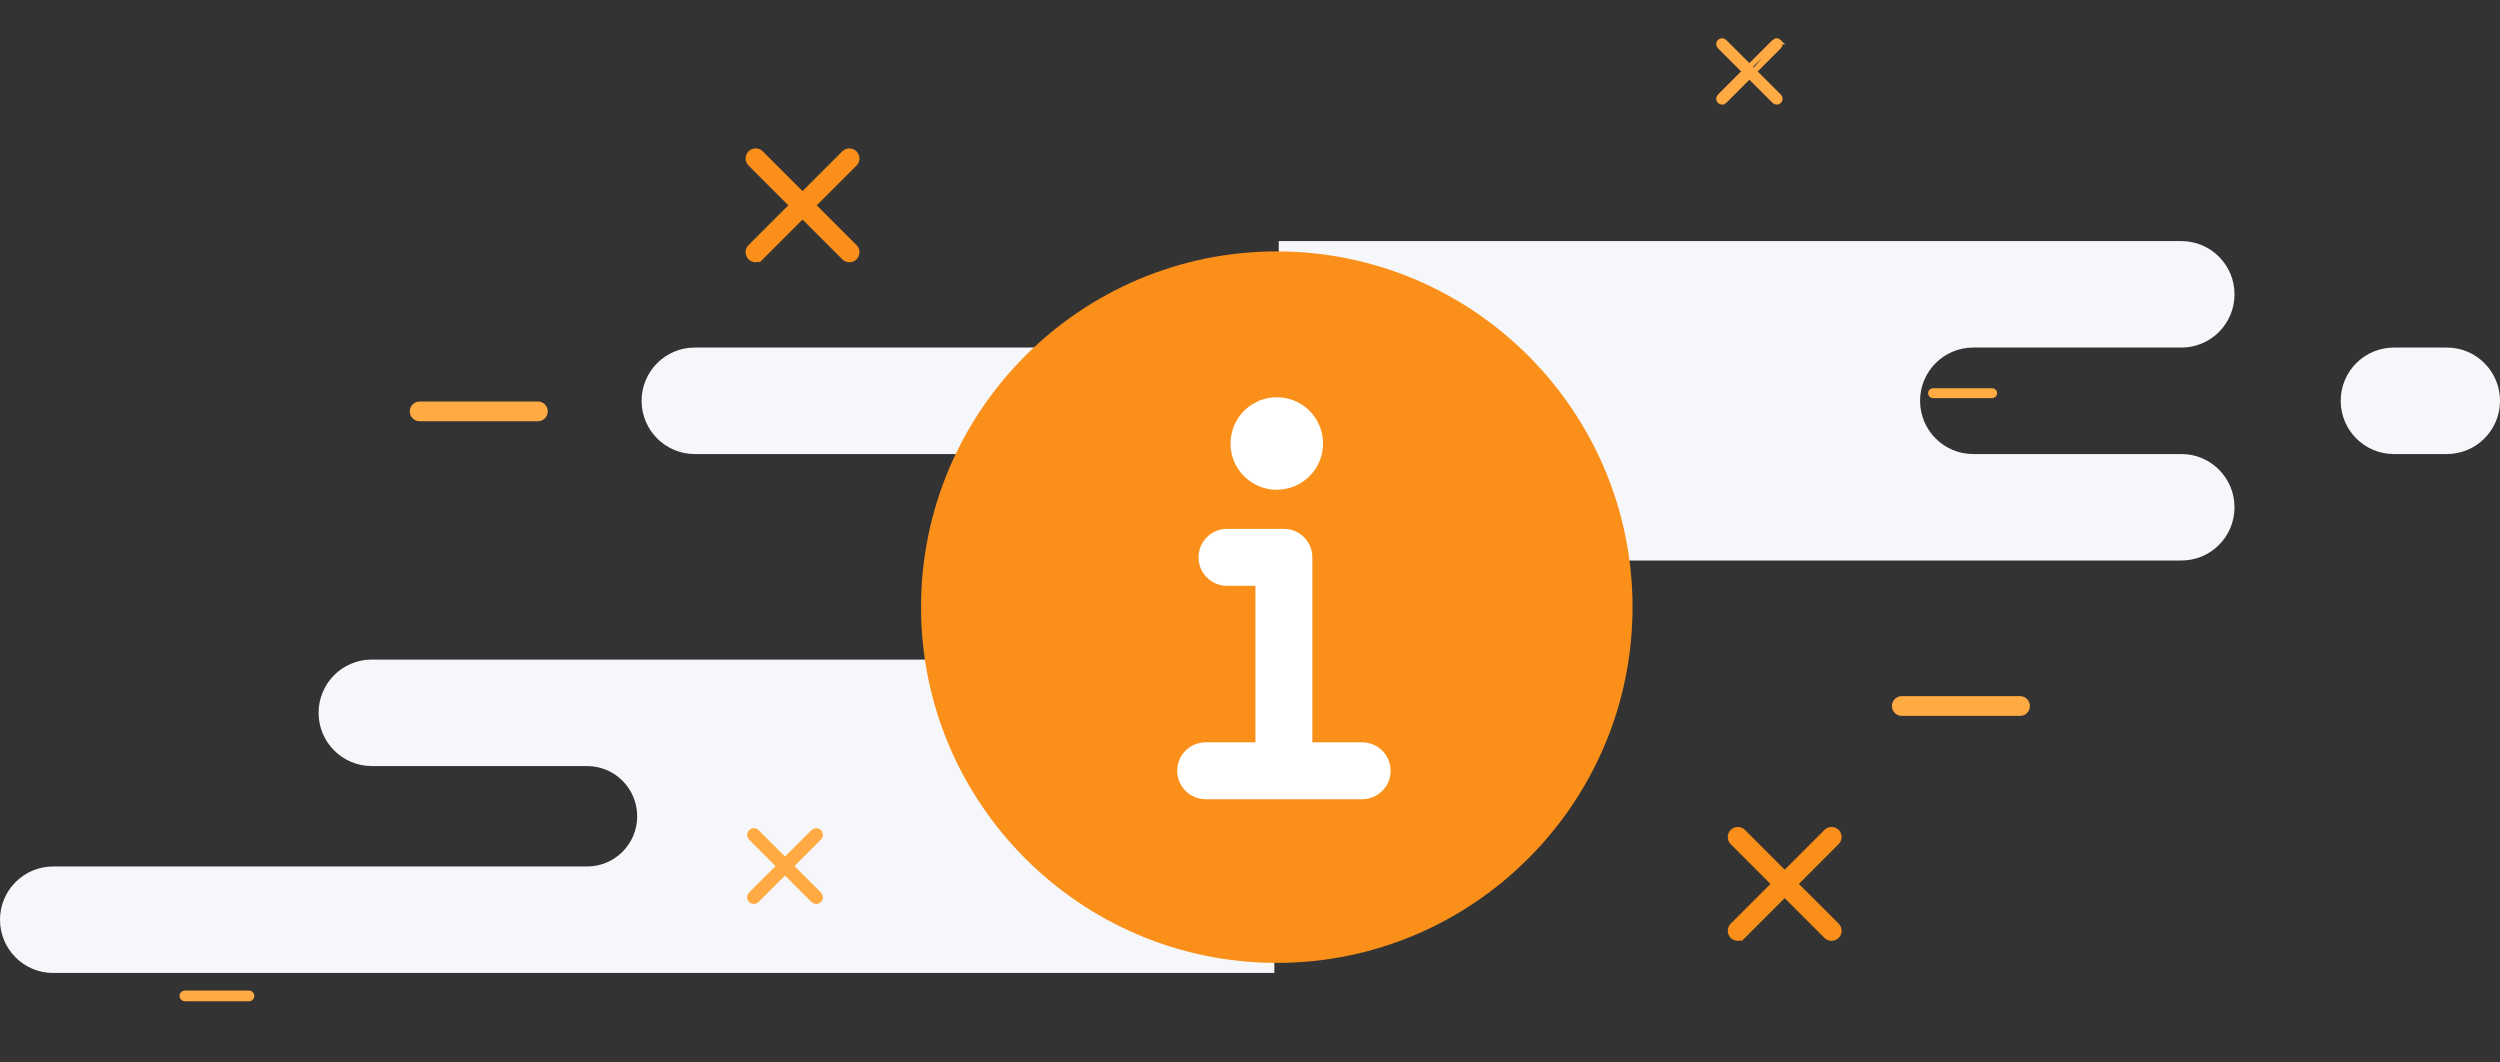<svg width="280" height="119" viewBox="0 0 280 119" fill="none" xmlns="http://www.w3.org/2000/svg">
<rect x="0" y="0" width="280" height="119" fill="#333333" stroke="none"/>
<path d="M143.221 32.964C143.221 29.671 143.221 27.002 143.221 27.002H244.319C247.603 27.002 250.266 29.671 250.266 32.964C250.266 36.257 247.603 38.927 244.319 38.927H220.995C217.71 38.927 215.048 41.596 215.048 44.889C215.048 48.182 217.71 50.852 220.995 50.852H244.319C247.603 50.852 250.266 53.522 250.266 56.815C250.266 60.108 247.603 62.777 244.319 62.777H149.168C145.884 62.777 143.221 60.108 143.221 56.815V51.236C143.221 51.024 143.393 50.852 143.604 50.852C143.815 50.852 143.987 50.68 143.987 50.468V39.31C143.987 39.098 143.815 38.927 143.604 38.927C143.393 38.927 143.221 38.755 143.221 38.543V32.964Z" fill="#F6F7FA"/>
<path d="M71.859 44.89C71.859 41.597 74.522 38.927 77.806 38.927H137.275C140.56 38.927 143.222 41.597 143.222 44.89C143.222 48.183 140.56 50.852 137.275 50.852H77.806C74.522 50.852 71.859 48.183 71.859 44.89Z" fill="#F6F7FA"/>
<path d="M268.106 38.927C264.822 38.927 262.159 41.597 262.159 44.89C262.159 48.183 264.822 50.852 268.106 50.852H274.053C277.338 50.852 280 48.183 280 44.89C280 41.597 277.338 38.927 274.053 38.927H268.106Z" fill="#F6F7FA"/>
<path d="M35.682 79.835C35.682 76.542 38.345 73.872 41.629 73.872H137.715C140.483 73.872 142.727 76.122 142.727 78.897L142.727 83.922L142.727 98.922L142.726 103.947C142.726 106.722 142.727 108.972 142.727 108.972H5.947C2.663 108.972 0 106.303 0 103.01C0 99.717 2.663 97.047 5.947 97.047H65.754C68.852 97.047 71.364 94.529 71.364 91.422C71.364 88.316 68.852 85.797 65.754 85.797H41.629C38.345 85.797 35.682 83.128 35.682 79.835Z" fill="#F6F7FA"/>
<path d="M91.123 22.643L90.769 22.997L91.123 23.351L95.579 27.804C95.579 27.804 95.579 27.804 95.579 27.804C95.696 27.921 95.762 28.081 95.762 28.247C95.762 28.413 95.696 28.573 95.579 28.69C95.461 28.808 95.302 28.874 95.135 28.874C94.969 28.874 94.809 28.808 94.692 28.69L90.239 24.237L89.885 23.884L89.532 24.237L85.079 28.69L85.432 29.044L85.079 28.69C84.961 28.808 84.802 28.874 84.635 28.874C84.469 28.874 84.309 28.808 84.192 28.69C84.074 28.573 84.008 28.413 84.008 28.247C84.008 28.081 84.074 27.921 84.192 27.804L88.645 23.351L88.999 22.997L88.645 22.643L84.192 18.19C84.074 18.073 84.008 17.913 84.008 17.747C84.008 17.581 84.074 17.421 84.192 17.304C84.309 17.186 84.469 17.12 84.635 17.12C84.802 17.12 84.961 17.186 85.079 17.304L89.532 21.757L89.885 22.11L90.239 21.757L94.692 17.304C94.692 17.304 94.692 17.304 94.692 17.304C94.809 17.187 94.969 17.121 95.134 17.121C95.3 17.121 95.46 17.187 95.577 17.305C95.694 17.422 95.76 17.582 95.76 17.748C95.76 17.914 95.694 18.073 95.576 18.19L95.576 18.19L91.123 22.643Z" fill="#FA8F1A" stroke="#FA8F1A"/>
<path d="M196.449 7.999L196.655 7.792L199.252 5.195L199.253 5.194C199.321 5.126 199.36 5.033 199.36 4.936C199.36 4.839 199.322 4.747 199.253 4.678M196.449 7.999L199.253 4.678M196.449 7.999L196.655 8.205M196.449 7.999L196.655 8.205M199.253 4.678C199.185 4.609 199.092 4.571 198.995 4.571C198.898 4.571 198.805 4.609 198.737 4.677L199.253 4.678ZM196.655 8.205L199.254 10.802C199.323 10.871 199.361 10.964 199.361 11.061C199.361 11.158 199.323 11.251 199.254 11.32C199.186 11.388 199.093 11.427 198.996 11.427C198.899 11.427 198.806 11.388 198.737 11.32L196.139 8.722L195.933 8.516L195.727 8.722L193.129 11.32L193.317 11.507L193.129 11.32C193.061 11.388 192.968 11.427 192.871 11.427C192.774 11.427 192.681 11.388 192.612 11.32C192.543 11.251 192.505 11.158 192.505 11.061C192.505 10.964 192.543 10.871 192.612 10.802L195.21 8.205L195.416 7.998L195.21 7.792L192.612 5.195C192.543 5.126 192.505 5.033 192.505 4.936C192.505 4.839 192.543 4.746 192.612 4.677C192.681 4.609 192.774 4.57 192.871 4.57C192.968 4.57 193.061 4.609 193.129 4.677L195.727 7.275L195.933 7.481M196.655 8.205L195.933 7.481M195.933 7.481L196.139 7.275M195.933 7.481L196.139 7.275M196.139 7.275L198.737 4.678L196.139 7.275Z" fill="#FFAA42" stroke="#FFAA42" stroke-width="0.583"/>
<path d="M88.749 96.762L88.513 96.998L88.749 97.234L91.719 100.203C91.719 100.203 91.719 100.203 91.719 100.203C91.798 100.281 91.842 100.387 91.842 100.498C91.842 100.609 91.798 100.715 91.719 100.794C91.641 100.872 91.534 100.916 91.424 100.916C91.313 100.916 91.207 100.872 91.128 100.794L88.159 97.825L87.924 97.589L87.688 97.825L84.719 100.794C84.641 100.872 84.534 100.916 84.424 100.916C84.313 100.916 84.207 100.872 84.128 100.794C84.05 100.715 84.006 100.609 84.006 100.498C84.006 100.387 84.05 100.281 84.128 100.203L87.097 97.234L87.333 96.998L87.097 96.762L84.128 93.794C84.05 93.715 84.006 93.609 84.006 93.498C84.006 93.387 84.05 93.281 84.128 93.203C84.207 93.124 84.313 93.08 84.424 93.08C84.534 93.08 84.641 93.124 84.719 93.203L87.688 96.171L87.924 96.407L88.159 96.171L91.128 93.203C91.206 93.125 91.312 93.081 91.423 93.081C91.534 93.081 91.64 93.125 91.718 93.203C91.796 93.282 91.84 93.388 91.84 93.499C91.84 93.609 91.796 93.715 91.718 93.793L91.717 93.794L88.749 96.762Z" fill="#FFAA42" stroke="#FFAA42" stroke-width="0.667"/>
<path d="M201.123 98.644L200.769 98.997L201.123 99.351L205.579 103.804C205.579 103.804 205.579 103.804 205.579 103.804C205.696 103.921 205.762 104.081 205.762 104.247C205.762 104.413 205.696 104.573 205.579 104.69C205.461 104.808 205.302 104.874 205.135 104.874C204.969 104.874 204.81 104.808 204.692 104.69L200.239 100.237L199.885 99.884L199.532 100.237L195.079 104.69L195.432 105.044L195.079 104.69C194.961 104.808 194.802 104.874 194.635 104.874C194.469 104.874 194.31 104.808 194.192 104.69C194.074 104.573 194.008 104.413 194.008 104.247C194.008 104.081 194.074 103.921 194.192 103.804L198.645 99.351L198.999 98.997L198.645 98.644L194.192 94.19C194.074 94.073 194.008 93.913 194.008 93.747C194.008 93.581 194.074 93.421 194.192 93.304C194.31 93.186 194.469 93.12 194.635 93.12C194.802 93.12 194.961 93.186 195.079 93.304L199.532 97.757L199.885 98.11L200.239 97.757L204.692 93.304C204.692 93.304 204.692 93.304 204.692 93.304C204.809 93.187 204.968 93.121 205.134 93.121C205.3 93.121 205.46 93.187 205.577 93.305C205.694 93.422 205.76 93.582 205.76 93.748C205.76 93.914 205.694 94.073 205.576 94.19L205.576 94.19L201.123 98.644Z" fill="#FA8F1A" stroke="#FA8F1A"/>
<path d="M60.241 46.073H47" stroke="#FFAA42" stroke-width="2.21" stroke-linecap="round" stroke-linejoin="round"/>
<path d="M226.241 79.073H213" stroke="#FFAA42" stroke-width="2.21" stroke-linecap="round" stroke-linejoin="round"/>
<path d="M223.121 44.036H216.5" stroke="#FFAA42" stroke-width="1.105" stroke-linecap="round" stroke-linejoin="round"/>
<path d="M27.881 111.54H20.708" stroke="#FFAA42" stroke-width="1.197" stroke-linecap="round" stroke-linejoin="round"/>
<circle cx="143" cy="68" r="35" fill="white"/>
<path d="M143 28.156C121.03 28.156 103.156 46.03 103.156 68C103.156 89.97 121.03 107.844 143 107.844C164.97 107.844 182.844 89.97 182.844 68C182.844 46.03 164.97 28.156 143 28.156ZM143 44.492C144.024 44.492 145.026 44.796 145.878 45.365C146.729 45.934 147.393 46.743 147.785 47.69C148.177 48.636 148.28 49.678 148.08 50.682C147.88 51.687 147.387 52.61 146.663 53.334C145.938 54.059 145.015 54.552 144.011 54.752C143.006 54.952 141.964 54.849 141.018 54.457C140.071 54.065 139.262 53.401 138.693 52.55C138.124 51.698 137.82 50.696 137.82 49.672C137.82 48.298 138.366 46.981 139.337 46.009C140.309 45.038 141.626 44.492 143 44.492ZM152.562 89.516H135.031C134.186 89.516 133.375 89.18 132.777 88.582C132.18 87.984 131.844 87.174 131.844 86.328C131.844 85.483 132.18 84.672 132.777 84.074C133.375 83.476 134.186 83.141 135.031 83.141H140.609V65.609H137.422C136.576 65.609 135.766 65.273 135.168 64.676C134.57 64.078 134.234 63.267 134.234 62.422C134.234 61.577 134.57 60.766 135.168 60.168C135.766 59.57 136.576 59.234 137.422 59.234H143.797C144.642 59.234 145.453 59.57 146.051 60.168C146.649 60.766 146.984 61.577 146.984 62.422V83.141H152.562C153.408 83.141 154.219 83.476 154.816 84.074C155.414 84.672 155.75 85.483 155.75 86.328C155.75 87.174 155.414 87.984 154.816 88.582C154.219 89.18 153.408 89.516 152.562 89.516Z" fill="#FA8F1A"/>
</svg>
